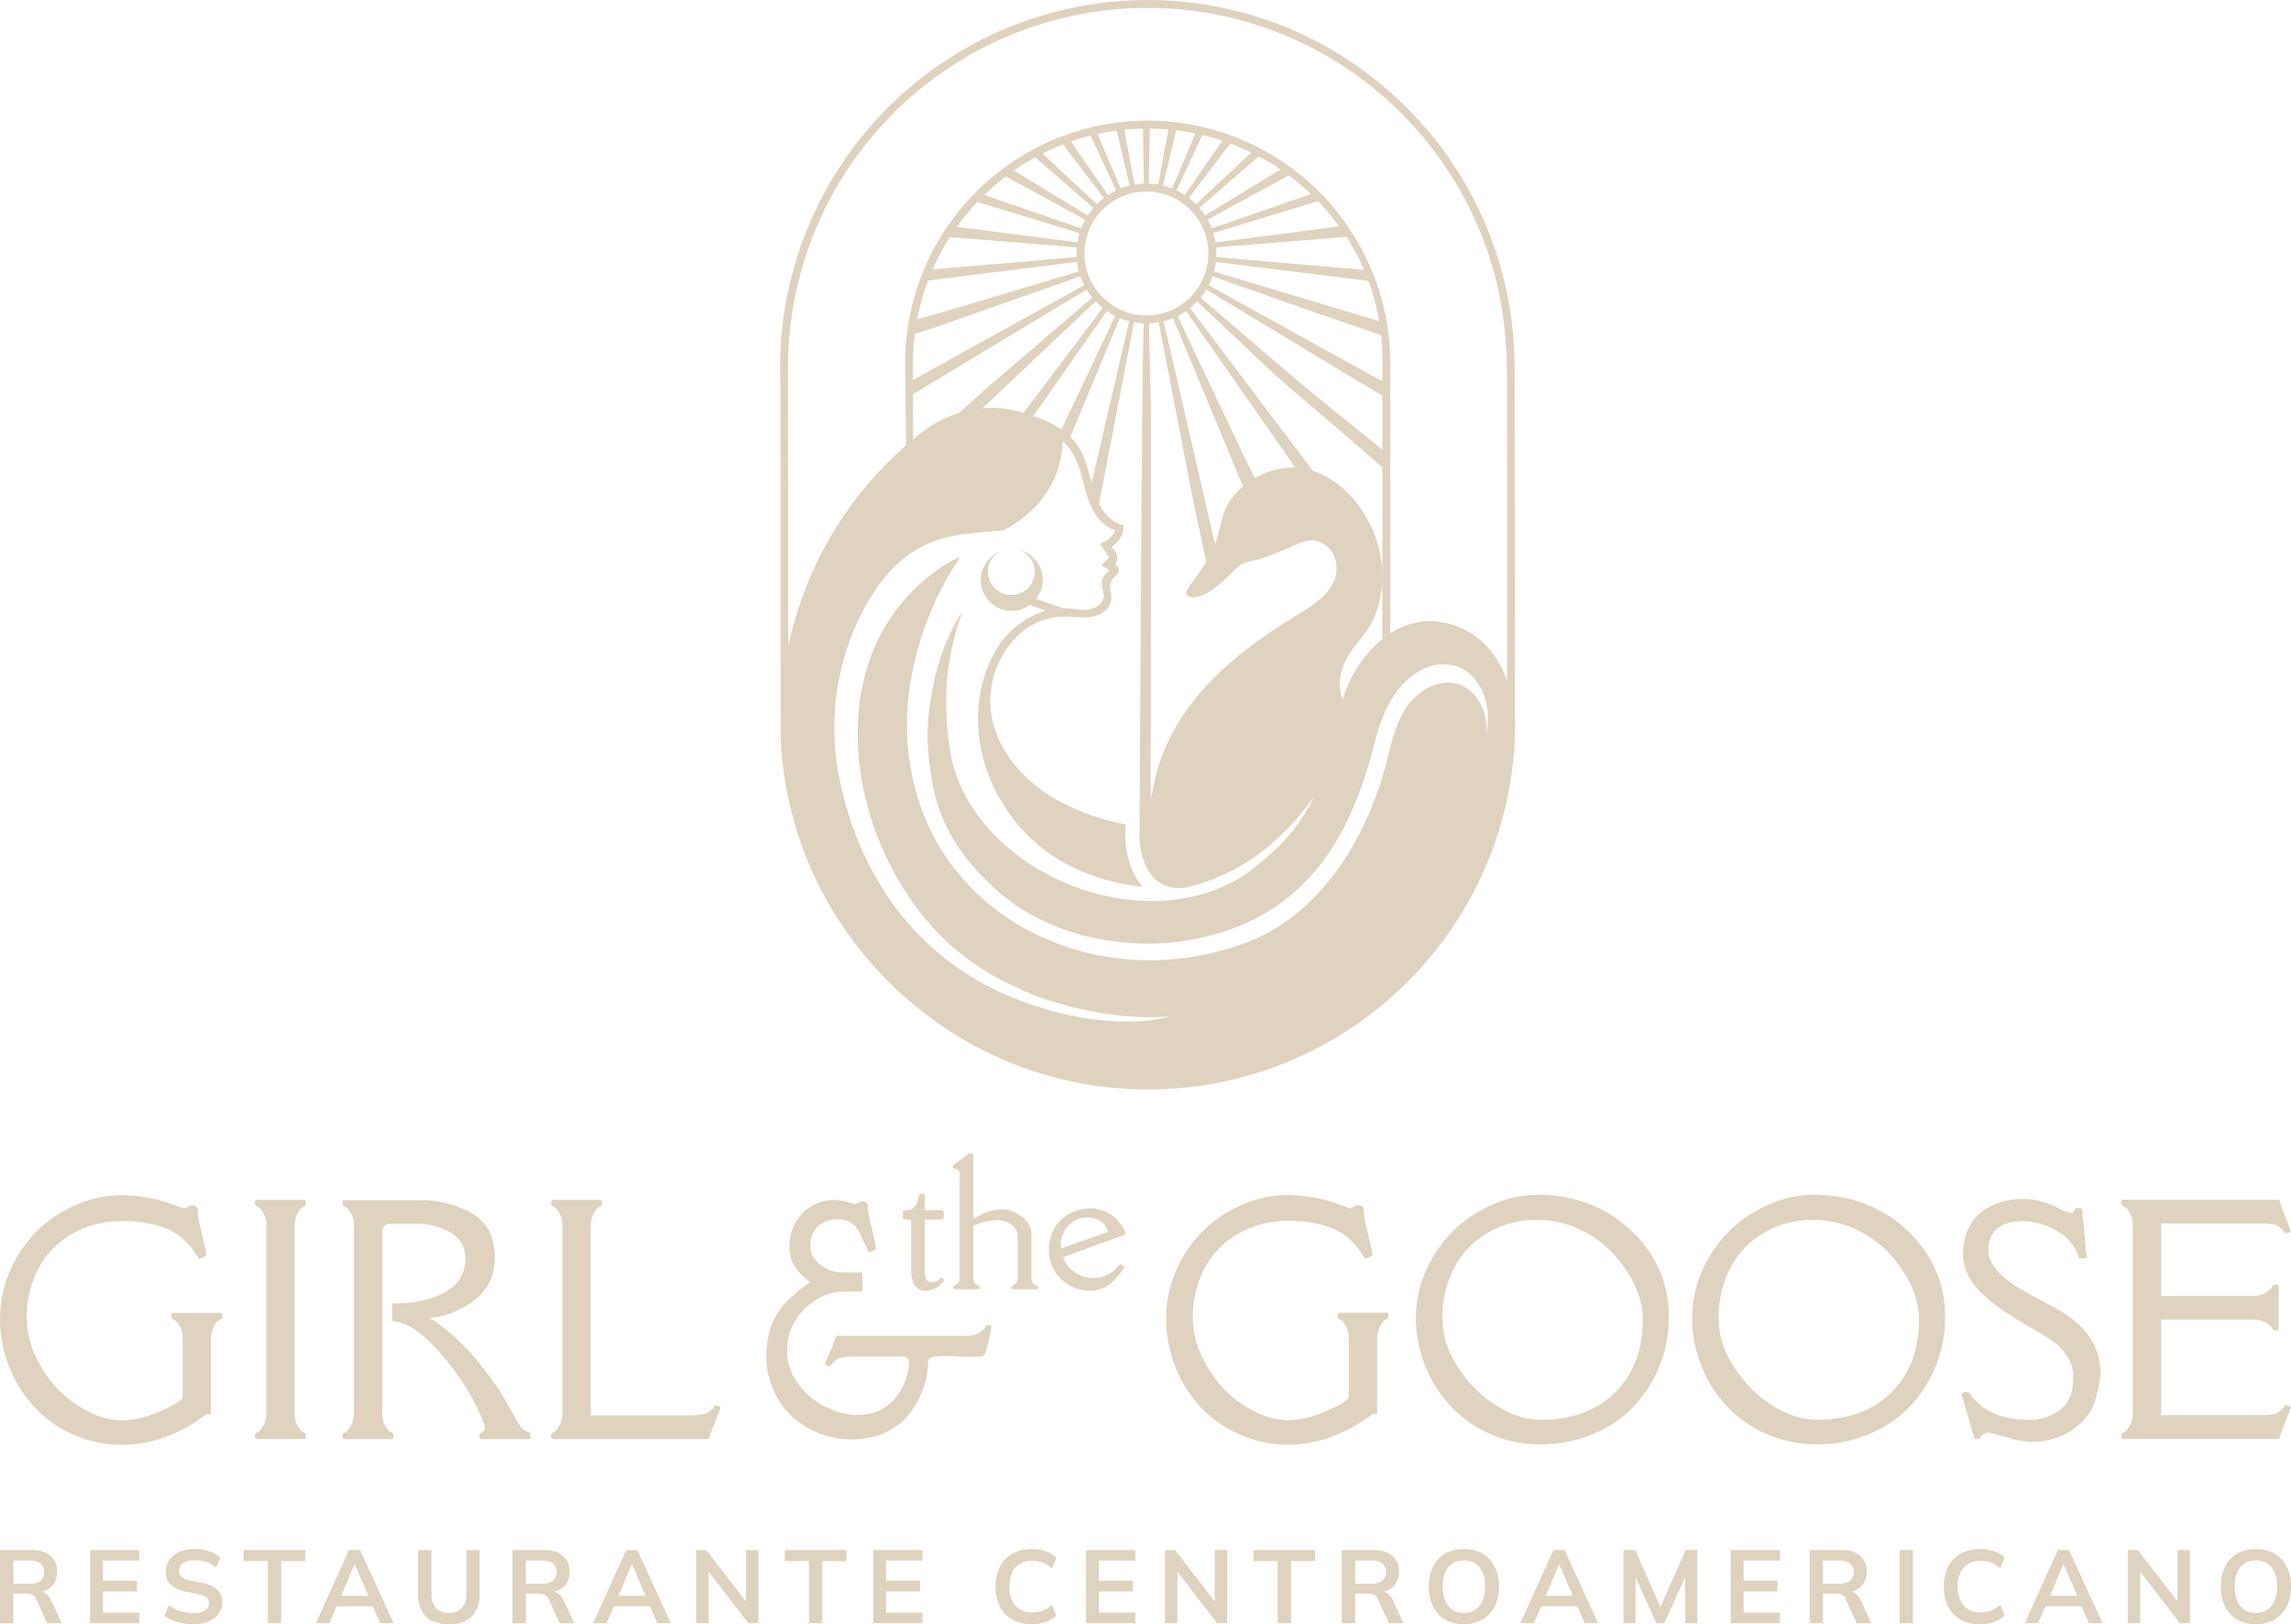 <svg xmlns="http://www.w3.org/2000/svg" xmlns:xlink="http://www.w3.org/1999/xlink" width="566.089" height="401.291" viewBox="0 0 566.089 401.291"><defs><clipPath id="a"><path d="M0,203.655H566.089V-197.636H0Z" transform="translate(0 197.636)" fill="#dfd2be"/></clipPath></defs><g transform="translate(0 197.636)"><g transform="translate(0 -197.636)" clip-path="url(#a)"><g transform="translate(223.136 294.934)"><path d="M2.376,0c-.457,0-.709.136-.749.41A6.654,6.654,0,0,1,.738,2.991,2.376,2.376,0,0,1-1.445,4.059c-.575,0-.861.087-.861.264V6.128q0,.265,1.044.266h.944V18.731A8.177,8.177,0,0,0,.133,21.62a3.21,3.21,0,0,0,2.839,2.357A5.68,5.68,0,0,0,7.119,22.3l.43-.37q.247-.244.225-.347v-.175a.428.428,0,0,0-.081-.236,3.481,3.481,0,0,0-.276-.347c-.13-.152-.353-.083-.666.2a2.593,2.593,0,0,1-2.256.82q-1.431-.286-1.434-2.725V6.394H6.691q1.045,0,1.044-.266V4.323q0-.265-1.044-.264H3.063V.41c0-.274-.229-.41-.686-.41" transform="translate(2.306)" fill="#dfd2be"/></g><g transform="translate(235.43 284.952)"><path d="M2.5.047a1.019,1.019,0,0,0-.514-.093.957.957,0,0,0-.451.063L-2.155,2.742c-.164.136-.246.225-.246.266l-.022.37a.362.362,0,0,0,.185.309.921.921,0,0,0,.491.122,1.167,1.167,0,0,1,.7.307,1.2,1.2,0,0,1,.327.944V29.938c0,.053,0,.343.01.871a1.924,1.924,0,0,1-.625,1.423,1.168,1.168,0,0,1-.41.246,2.787,2.787,0,0,0-.43.205c-.11.069-.162.225-.162.471s.087.37.266.37H3.973c.177,0,.266-.191.266-.575,0-.15-.244-.323-.729-.522s-.782-.735-.891-1.608c0-.069,0-.215.01-.441s.01-.372.01-.441V17.928a12.682,12.682,0,0,1,5.708-1.436,5.662,5.662,0,0,1,4.4,1.7,3.122,3.122,0,0,1,.841,2.173v9.572c0,.081,0,.252.01.512s.008.435,0,.522a3.548,3.548,0,0,1-.061.4,1.345,1.345,0,0,1-.185.471,2.437,2.437,0,0,1-.3.37,1.224,1.224,0,0,1-.432.266,2.667,2.667,0,0,0-.428.205c-.11.069-.164.225-.164.471s.089.37.266.37h6.045c.179,0,.268-.191.268-.575,0-.15-.244-.323-.727-.522s-.776-.735-.871-1.608a2.451,2.451,0,0,1-.012-.441c.008-.227.012-.372.012-.441V19.854a4.512,4.512,0,0,0-.688-2.368,6.634,6.634,0,0,0-1.773-1.937,8.164,8.164,0,0,0-4.867-1.762A12.159,12.159,0,0,0,4.32,15.223l-.636.327q-.347.186-1.046.595V.59c0-.3-.047-.481-.142-.542" transform="translate(2.423 0.046)" fill="#dfd2be"/></g><g transform="translate(259.183 298.561)"><path d="M7.613,9.527a19.159,19.159,0,0,0,3.626-4.14c.057-.081.063-.144.022-.185q-.841-.841-1.271-.43A8.132,8.132,0,0,1,3.822,7.949,8.468,8.468,0,0,1-.933,6.574,7.465,7.465,0,0,1-3.9,2.783L11.548-2.81A5.188,5.188,0,0,0,10.031-5.68,8.786,8.786,0,0,0,3.187-9.245,11.282,11.282,0,0,0-2.4-7.893a9.229,9.229,0,0,0-3.71,3.7A10.033,10.033,0,0,0-7.388.682a10.722,10.722,0,0,0,.82,4.378A10,10,0,0,0-1.219,10.3a9.5,9.5,0,0,0,3.771.78A8.511,8.511,0,0,0,7.613,9.527M-4.436-.7a6.026,6.026,0,0,1,.808-2.841A6.677,6.677,0,0,1-1.3-6.019a6.062,6.062,0,0,1,3.34-.973q4.014,0,5.226,3.464L7.225-3.55v.124L-4.354.613A3.894,3.894,0,0,1-4.436-.7" transform="translate(7.388 9.245)" fill="#dfd2be"/></g><g transform="translate(0.008 295.311)"><path d="M27.645,14.756H15.958c-.315,0-.471.229-.471.686a.887.887,0,0,0,.471.9,2.319,2.319,0,0,1,.611.361A5.911,5.911,0,0,1,18.3,21.069V35.824q-1.191,1.407-6.059,3.446A23.315,23.315,0,0,1,3.33,41.306a18.542,18.542,0,0,1-8.406-2.217,27.706,27.706,0,0,1-7.665-5.718,29.271,29.271,0,0,1-5.393-8.134,22.189,22.189,0,0,1-2.093-9.182A25.611,25.611,0,0,1-17.269,3.664,21.168,21.168,0,0,1-8.863-4.868,24.45,24.45,0,0,1,3.349-7.936,28.2,28.2,0,0,1,14.64-5.95a16.335,16.335,0,0,1,7.521,7.214c.1.169.451.1,1.066-.2s.92-.522.92-.666a12.821,12.821,0,0,0-.361-2.02l-.9-3.9a21.939,21.939,0,0,1-.867-4.835c.024-.432-.012-.686-.108-.757a1.175,1.175,0,0,0-1.1-.684,2.443,2.443,0,0,0-1.389.432q-.649.432-1.009.288l-1.661-.65a38.585,38.585,0,0,0-13.671-2.6A27.69,27.69,0,0,0-8.215-11.849a31.394,31.394,0,0,0-9.667,6.564,31.257,31.257,0,0,0-6.512,9.706,29.2,29.2,0,0,0-2.435,11.742,32.033,32.033,0,0,0,2.254,11.85,31.63,31.63,0,0,0,6.187,9.976,28.908,28.908,0,0,0,9.669,6.8A28.979,28.979,0,0,0,3.15,47.333a30.7,30.7,0,0,0,11.616-2.219,36.927,36.927,0,0,0,9.308-5.285,2.222,2.222,0,0,1,.7-.071c.347,0,.522-.122.522-.361V21.069a6.259,6.259,0,0,1,.506-2.435,5.405,5.405,0,0,1,.954-1.659A2.817,2.817,0,0,1,27.5,16.4a2.083,2.083,0,0,0,.451-.252c.108-.083.162-.337.162-.757s-.158-.631-.469-.631" transform="translate(26.828 14.32)" fill="#dfd2be"/></g><g transform="translate(62.995 296.465)"><path d="M5.236,1.968A5.386,5.386,0,0,1,6.192.309a2.723,2.723,0,0,1,.739-.577,2.115,2.115,0,0,0,.451-.254c.11-.083.162-.337.162-.757s-.156-.631-.469-.631H-4.614c-.313,0-.467.229-.467.686a.888.888,0,0,0,.467.9A2.423,2.423,0,0,1-4,.039,5.919,5.919,0,0,1-2.267,4.4V50.868A6.288,6.288,0,0,1-2.772,53.3a5.392,5.392,0,0,1-.956,1.661,2.754,2.754,0,0,1-.739.577,2.19,2.19,0,0,0-.453.254c-.108.083-.16.335-.16.757s.154.631.467.631H7.075c.313,0,.469-.229.469-.686a.889.889,0,0,0-.469-.9,2.305,2.305,0,0,1-.613-.361A5.916,5.916,0,0,1,4.73,50.868V4.4a6.266,6.266,0,0,1,.506-2.435" transform="translate(5.081 1.91)" fill="#dfd2be"/></g><g transform="translate(84.639 296.538)"><path d="M23.581,29.531q0-.828-1.082-1.119t-2.7-3.247L16.836,19.9a63.793,63.793,0,0,0-4.473-6.422A68.3,68.3,0,0,0,7.13,7.326,49.457,49.457,0,0,0,2.694,3.34Q.455,1.573-.265,1.139L-1.42.489A5.764,5.764,0,0,1,.348.219,18.257,18.257,0,0,0,5.508-1.458Q14.742-5.57,14.742-14.41q0-7.5-5.358-10.841A25.136,25.136,0,0,0-3.907-28.658H-22.415c-.313,0-.469.215-.469.65a.856.856,0,0,0,.469.865,2.362,2.362,0,0,1,.613.361,5.911,5.911,0,0,1,1.732,4.363V24.047a6.251,6.251,0,0,1-.506,2.435,5.335,5.335,0,0,1-.956,1.659,2.7,2.7,0,0,1-.739.579,2.27,2.27,0,0,0-.451.252c-.108.085-.162.337-.162.757s.156.634.469.634h11.689c.311,0,.467-.229.467-.686a.9.9,0,0,0-.467-.9,2.315,2.315,0,0,1-.613-.359,5.916,5.916,0,0,1-1.732-4.365V-21.011a1.721,1.721,0,0,1,.54-1.281,1.809,1.809,0,0,1,1.3-.522h6.672A16.445,16.445,0,0,1,3.776-20.7a7.155,7.155,0,0,1,3.679,6.692A8.49,8.49,0,0,1,3.632-6.725q-4.98,3.57-13.854,3.572a.318.318,0,0,0-.359.361v2.2a16.767,16.767,0,0,0,.071,1.769,4.459,4.459,0,0,0,.867.181q6.094.865,14.538,12.266a55.128,55.128,0,0,1,7.178,12.914,2.954,2.954,0,0,1,.162.993,1.244,1.244,0,0,1-.181.847,1.411,1.411,0,0,1-.487.343,2.33,2.33,0,0,0-.451.252c-.108.085-.16.337-.16.757s.154.634.469.634H23.112c.313,0,.469-.278.469-.83" transform="translate(22.884 28.658)" fill="#dfd2be"/></g><g transform="translate(136.154 296.466)"><path d="M1.172,28.02a5.4,5.4,0,0,1-.956,1.659,2.723,2.723,0,0,1-.739.577,2.37,2.37,0,0,0-.451.254c-.108.085-.162.337-.162.757s.156.631.469.631h38.24q.4-.18.631-1.027a26.044,26.044,0,0,1,.883-2.471l1.155-2.924a9.557,9.557,0,0,0,.506-1.405c0-.1-.175-.205-.524-.325a2.079,2.079,0,0,0-.723-.162c-.132.012-.319.2-.558.558a3.544,3.544,0,0,1-1.009.975q-1.227.938-5.3.938H8.676V-20.879a6.266,6.266,0,0,1,.506-2.435,5.405,5.405,0,0,1,.954-1.661,2.8,2.8,0,0,1,.739-.577,2.031,2.031,0,0,0,.451-.254q.164-.125.164-.755c0-.42-.156-.631-.469-.631H-.668c-.313,0-.469.227-.469.684a.892.892,0,0,0,.469.9,2.315,2.315,0,0,1,.613.359,5.916,5.916,0,0,1,1.732,4.365V25.586a6.251,6.251,0,0,1-.506,2.435" transform="translate(1.137 27.192)" fill="#dfd2be"/></g><g transform="translate(288.143 295.267)"><path d="M26.189,27.444c.347,0,.524-.12.524-.361V8.758a6.215,6.215,0,0,1,.506-2.435,5.355,5.355,0,0,1,.954-1.661,2.8,2.8,0,0,1,.739-.577,2.294,2.294,0,0,0,.453-.252c.108-.085.16-.337.16-.757s-.156-.631-.469-.631H17.369c-.313,0-.469.227-.469.684a.889.889,0,0,0,.469.9,2.462,2.462,0,0,1,.613.361,5.92,5.92,0,0,1,1.732,4.365V23.511q-1.191,1.41-6.061,3.446A23.311,23.311,0,0,1,4.743,29a18.521,18.521,0,0,1-8.406-2.219,27.705,27.705,0,0,1-7.667-5.718,29.331,29.331,0,0,1-5.393-8.134,22.179,22.179,0,0,1-2.091-9.182A25.6,25.6,0,0,1-15.856-8.649a21.176,21.176,0,0,1,8.4-8.532A24.455,24.455,0,0,1,4.76-20.247a28.185,28.185,0,0,1,11.291,1.984,16.335,16.335,0,0,1,7.523,7.216c.1.167.451.1,1.064-.2s.92-.522.92-.668a12.561,12.561,0,0,0-.361-2.018l-.9-3.9a22.053,22.053,0,0,1-.865-4.835c.022-.435-.012-.686-.108-.759a1.177,1.177,0,0,0-1.1-.684,2.458,2.458,0,0,0-1.389.432c-.435.29-.772.386-1.011.29l-1.659-.65a38.555,38.555,0,0,0-13.673-2.6A27.714,27.714,0,0,0-6.8-24.162,31.411,31.411,0,0,0-16.469-17.6a31.242,31.242,0,0,0-6.514,9.7A29.2,29.2,0,0,0-25.415,3.852,32.033,32.033,0,0,0-23.161,15.7a31.621,31.621,0,0,0,6.187,9.974,28.954,28.954,0,0,0,9.667,6.8A28.993,28.993,0,0,0,4.563,35.02,30.663,30.663,0,0,0,16.179,32.8a36.9,36.9,0,0,0,9.308-5.285,2.269,2.269,0,0,1,.7-.071" transform="translate(25.415 26.633)" fill="#dfd2be"/></g><g transform="translate(349.865 295.196)"><path d="M9.393,30.024a30.566,30.566,0,0,0,12.445,2.489,32.637,32.637,0,0,0,12.9-2.6,29.032,29.032,0,0,0,10.136-6.944A31.855,31.855,0,0,0,51.131,13,31.654,31.654,0,0,0,53.368,1.2,28.061,28.061,0,0,0,47.037-17.07,31.782,31.782,0,0,0,31.218-27.7,35.709,35.709,0,0,0,20.9-29.137,27.624,27.624,0,0,0,9.77-26.684,31.738,31.738,0,0,0,.03-20.138a31.769,31.769,0,0,0-6.638,9.706,28.6,28.6,0,0,0-2.508,11.8A31.191,31.191,0,0,0-6.733,13.34,31.541,31.541,0,0,0-.311,23.332a30.039,30.039,0,0,0,9.7,6.692M.41-11.245a21.374,21.374,0,0,1,8.406-8.585,23.022,23.022,0,0,1,11.58-3.1A24.928,24.928,0,0,1,31.38-20.589a27.491,27.491,0,0,1,8.207,5.935,30,30,0,0,1,5.356,7.919,19.661,19.661,0,0,1,2,8.262q0,11.4-6.835,18.162T21.73,26.455A18.687,18.687,0,0,1,14.8,25.048,28.9,28.9,0,0,1,2.737,15.523Q-2.547,8.7-2.549,1.472A26.36,26.36,0,0,1,.41-11.245" transform="translate(9.115 29.137)" fill="#dfd2be"/></g><g transform="translate(418.121 295.196)"><path d="M28.5,6.124A31.778,31.778,0,0,0,12.677-4.5,35.639,35.639,0,0,0,2.36-5.943,27.624,27.624,0,0,0-8.771-3.49a31.828,31.828,0,0,0-9.74,6.548,31.735,31.735,0,0,0-6.638,9.7,28.6,28.6,0,0,0-2.506,11.8,31.23,31.23,0,0,0,2.38,11.978,31.541,31.541,0,0,0,6.422,9.992,30,30,0,0,0,9.7,6.69A30.562,30.562,0,0,0,3.3,55.708a32.669,32.669,0,0,0,12.9-2.595,29.045,29.045,0,0,0,10.138-6.946,31.84,31.84,0,0,0,6.258-9.974,31.631,31.631,0,0,0,2.238-11.8A28.065,28.065,0,0,0,28.5,6.124M21.57,42.885q-6.838,6.761-18.382,6.763a18.654,18.654,0,0,1-6.926-1.407A28.9,28.9,0,0,1-15.8,38.717Q-21.092,31.9-21.09,24.666a26.383,26.383,0,0,1,2.958-12.717A21.387,21.387,0,0,1-9.725,3.365,23.022,23.022,0,0,1,1.855.262,24.922,24.922,0,0,1,12.839,2.607,27.45,27.45,0,0,1,21.046,8.54,29.927,29.927,0,0,1,26.4,16.461a19.653,19.653,0,0,1,2,8.26q0,11.4-6.835,18.164" transform="translate(27.654 5.943)" fill="#dfd2be"/></g><g transform="translate(484.728 296.242)"><path d="M13.285,29.3a15.658,15.658,0,0,0,5.953-5.9Q20.5,21.168,21.4,14.963V14.6a16.061,16.061,0,0,0-2.544-8.676Q16.315,1.866,10-1.632L3.149-5.313Q-6.305-10.506-6.3-15.738q0-7.215,8.729-7.216a16.013,16.013,0,0,1,8.225,2.437,10.838,10.838,0,0,1,5.23,6.116c.12.43.266.648.435.648,1.1,0,1.659-.108,1.659-.325l-1.082-11.58q0-.685-1.624-.506c-.049,0-.191.236-.432.7s-.672.595-1.3.378a31.206,31.206,0,0,1-2.958-1.3A18.626,18.626,0,0,0,2.5-28.436q-6.819,0-10.948,3.608t-4.132,10.209q0,6.6,8.658,12.843A98.316,98.316,0,0,0,4.933,3.777q5.464,3.1,6.91,4.871a28.436,28.436,0,0,1,1.748,2.471,9.255,9.255,0,0,1,1.064,4.96q0,4.943-3.192,7.486A12.482,12.482,0,0,1,3.437,26.11q-9.2,0-13.961-5.88a3.591,3.591,0,0,0-.325-.506c-.049-.049-.132-.138-.252-.272a.929.929,0,0,0-.686-.2q-1.261,0-1.082.757l3.1,10.642c.024.122.108.181.254.181h1.046c.024,0,.047-.022.071-.073A2.133,2.133,0,0,1-6.449,29.32h.435a7.666,7.666,0,0,1,1.659.414c.867.276,1.659.5,2.382.668l2.055.577a22.6,22.6,0,0,0,4.439.542A17.287,17.287,0,0,0,13.285,29.3" transform="translate(12.892 28.436)" fill="#dfd2be"/></g><g transform="translate(524.18 296.421)"><path d="M19.965,29.485q.235-.847.883-2.508L22,24.056a9.557,9.557,0,0,0,.506-1.405c0-.1-.175-.205-.524-.327a2.793,2.793,0,0,0-.723-.179c-.132,0-.323.179-.575.54a6.227,6.227,0,0,1-1.3,1.245q-.92.7-5,.7H-9.562V.968H13.2a6.731,6.731,0,0,1,2.435.469,5.074,5.074,0,0,1,1.659.92,2.714,2.714,0,0,1,.577.741,2.115,2.115,0,0,0,.254.451c.083.11.335.162.757.162s.631-.156.631-.469V-7.221c0-.311-.229-.469-.686-.469a.892.892,0,0,0-.9.469,2.336,2.336,0,0,1-.359.613A5.919,5.919,0,0,1,13.2-4.876H-9.562V-22.768H14.391q4.075,0,5,.7a6.046,6.046,0,0,1,1.153,1.046,5.073,5.073,0,0,0,.416.542.493.493,0,0,0,.341.2,2.838,2.838,0,0,0,.686-.181c.349-.12.524-.229.524-.325A9.624,9.624,0,0,0,22-22.192l-1.155-2.922q-.649-1.66-.9-2.579c-.169-.615-.372-.922-.613-.922h-38.24c-.313,0-.469.231-.469.686a.889.889,0,0,0,.469.9,2.422,2.422,0,0,1,.613.361A5.913,5.913,0,0,1-16.561-22.3V24.166a6.293,6.293,0,0,1-.5,2.435,5.4,5.4,0,0,1-.958,1.659,2.752,2.752,0,0,1-.737.577,2.175,2.175,0,0,0-.453.254c-.108.085-.162.337-.162.757s.156.631.469.631h38.24c.264-.1.475-.426.631-.993" transform="translate(19.375 28.614)" fill="#dfd2be"/></g><g transform="translate(189.361 296.495)"><path d="M27.883,15.665a.876.876,0,0,0-.865.449,2.409,2.409,0,0,1-.363.587,5.626,5.626,0,0,1-4.148,1.661H-9.569c-.231.067-.426.386-.589.95a20.609,20.609,0,0,1-.863,2.3l-1.107,2.558a6.946,6.946,0,0,0-.483,1.208c0,.093.166.2.5.313a2.6,2.6,0,0,0,.692.173c.126,0,.311-.173.552-.52A5.952,5.952,0,0,1-9.621,24.15q.88-.673,4.788-.674H6.85a1.408,1.408,0,0,1,1.33,1.608,13.38,13.38,0,0,1-.828,4.043,13.761,13.761,0,0,1-2.609,4.65,12.805,12.805,0,0,1-2.3,2.11,10.674,10.674,0,0,1-3.06,1.452,15.129,15.129,0,0,1-4.39.552,15.689,15.689,0,0,1-5.754-1.261,20,20,0,0,1-5.618-3.354,17.02,17.02,0,0,1-4.01-5.011,12.691,12.691,0,0,1-1.553-6.032,14.452,14.452,0,0,1,6.357-12.2A12.884,12.884,0,0,1-7.91,7.405h4.148c.3,0,.449-.325.449-.969V3.671q0-.969-.449-.969H-7.91A8.652,8.652,0,0,1-14.962-.443a5.079,5.079,0,0,1-1.245-3.283,6.619,6.619,0,0,1,1.8-4.926,7.035,7.035,0,0,1,5.168-1.781,5.533,5.533,0,0,1,5.1,3.044l2.282,5.011c.091.16.432.1,1.019-.191s.881-.5.881-.64A12.284,12.284,0,0,0-.306-5.145l-.865-3.766A27.905,27.905,0,0,1-2-13.509q.034-.621-.1-.725a1.124,1.124,0,0,0-1.054-.658,2.364,2.364,0,0,0-1.332.414,1.194,1.194,0,0,1-1.141.207A13.3,13.3,0,0,0-9.95-15.2a11.068,11.068,0,0,0-8.14,3.214,11.281,11.281,0,0,0-3.23,8.363,9.514,9.514,0,0,0,.9,4.27,14.431,14.431,0,0,0,4.079,4.3v.207a36.6,36.6,0,0,0-6.118,5.186,17.208,17.208,0,0,0-3.907,7.328,23.592,23.592,0,0,0-.69,6.205,19.446,19.446,0,0,0,1.693,7.673A19.394,19.394,0,0,0-20.785,38.2a20.958,20.958,0,0,0,6.792,4.217,20.9,20.9,0,0,0,7.6,1.523q11.683,0,16.591-9.265a21.213,21.213,0,0,0,2.731-9.955c0-.713.611-1.141,1.831-1.277a35.054,35.054,0,0,1,5.393-.018,49,49,0,0,0,5.635.051,1.321,1.321,0,0,0,1.245-.865,32.61,32.61,0,0,0,1.486-6.463c0-.321-.213-.483-.64-.483" transform="translate(27.059 15.202)" fill="#dfd2be"/></g><g transform="translate(0.001 382.982)"><path d="M5.7,5.419a3.213,3.213,0,0,0-.875-.408,6.6,6.6,0,0,0,.928-.3A4.7,4.7,0,0,0,7.845,2.91,5.3,5.3,0,0,0,8.574.067,4.906,4.906,0,0,0,6.947-3.85a6.8,6.8,0,0,0-4.6-1.409H-5.536V12.8h3.3V5.47H.584a4.9,4.9,0,0,1,1.754.282A1.947,1.947,0,0,1,3.426,6.93L6.088,12.8H9.725L7.087,7.135A4.038,4.038,0,0,0,5.7,5.419M1.812,3.037H-2.232v-5.71H1.812a4.22,4.22,0,0,1,2.652.717A2.543,2.543,0,0,1,5.372.17a2.583,2.583,0,0,1-.908,2.138,4.156,4.156,0,0,1-2.652.729" transform="translate(5.536 5.259)" fill="#dfd2be"/></g></g><g transform="translate(22.252 185.346)"><path d="M0,0V18.055H12.164V15.442H3.176V10.193h8.4V7.58h-8.4V2.585h8.989V0Z" fill="#dfd2be"/></g><g transform="translate(0 -197.636)" clip-path="url(#a)"><g transform="translate(40.664 382.726)"><path d="M4.679,4.237,1.81,3.673A4.613,4.613,0,0,1-.328,2.8,1.924,1.924,0,0,1-.955,1.291,2.231,2.231,0,0,1,.058-.642a4.894,4.894,0,0,1,2.828-.7A8.974,8.974,0,0,1,5.806-.9,7.525,7.525,0,0,1,8.212.473L9.238-1.986A7.464,7.464,0,0,0,6.5-3.562a11.151,11.151,0,0,0-3.559-.55A9.5,9.5,0,0,0-.827-3.42a5.808,5.808,0,0,0-2.51,1.945,4.939,4.939,0,0,0-.9,2.944A4.315,4.315,0,0,0-3,4.7,7.3,7.3,0,0,0,.71,6.412L3.6,7a5.465,5.465,0,0,1,2.2.83,1.766,1.766,0,0,1,.615,1.448,2.076,2.076,0,0,1-.9,1.742,4.971,4.971,0,0,1-2.92.666,11.386,11.386,0,0,1-2.278-.217A9.7,9.7,0,0,1-1.7,10.83,10.6,10.6,0,0,1-3.516,9.793l-1.025,2.587A10.026,10.026,0,0,0-1.4,13.9a13.908,13.908,0,0,0,4.006.548,9.562,9.562,0,0,0,3.764-.676,5.692,5.692,0,0,0,2.459-1.894A4.74,4.74,0,0,0,9.7,9.051,4.117,4.117,0,0,0,8.47,5.914,7.6,7.6,0,0,0,4.679,4.237" transform="translate(4.541 4.112)" fill="#dfd2be"/></g></g><g transform="translate(60.204 185.346)"><path d="M0,0V2.715H5.968v15.34h3.3V2.715h5.965V0Z" fill="#dfd2be"/></g><g transform="translate(78.052 185.346)"><path d="M4.146,0-4.023,18.055h3.33L1.12,13.88h8.9l1.813,4.175h3.354L6.913,0ZM5.5,3.535h.1l3.346,7.758H2.227Z" transform="translate(4.023)" fill="#dfd2be"/></g><g transform="translate(0 -197.636)" clip-path="url(#a)"><g transform="translate(103.302 382.983)"><path d="M6.069,5.393A5.342,5.342,0,0,1,4.981,9.03a4.1,4.1,0,0,1-3.239,1.228A4.077,4.077,0,0,1-1.549,9.03,5.513,5.513,0,0,1-2.586,5.393V-5.234h-3.3V5.418a7.89,7.89,0,0,0,1.882,5.724q1.882,1.934,5.75,1.933a7.632,7.632,0,0,0,5.671-1.933A7.819,7.819,0,0,0,9.322,5.418V-5.234H6.069Z" transform="translate(5.89 5.234)" fill="#dfd2be"/></g><g transform="translate(126.632 382.982)"><path d="M5.7,5.419a3.242,3.242,0,0,0-.875-.408,6.6,6.6,0,0,0,.928-.3A4.7,4.7,0,0,0,7.845,2.91,5.3,5.3,0,0,0,8.574.067,4.906,4.906,0,0,0,6.947-3.85a6.8,6.8,0,0,0-4.6-1.409H-5.536V12.8h3.3V5.47H.584a4.884,4.884,0,0,1,1.752.282A1.944,1.944,0,0,1,3.426,6.93L6.088,12.8H9.725L7.087,7.135A4.053,4.053,0,0,0,5.7,5.419M1.812,3.037H-2.232v-5.71H1.812a4.209,4.209,0,0,1,2.65.717A2.539,2.539,0,0,1,5.372.17a2.579,2.579,0,0,1-.91,2.138,4.146,4.146,0,0,1-2.65.729" transform="translate(5.536 5.259)" fill="#dfd2be"/></g></g><g transform="translate(146.554 185.346)"><path d="M4.147,0-4.024,18.055h3.33L1.119,13.88h8.9l1.813,4.175h3.354L6.912,0ZM5.5,3.535h.1l3.346,7.758H2.228Z" transform="translate(4.024)" fill="#dfd2be"/></g><g transform="translate(172.035 185.346)"><path d="M6.238,0V12.686L-3.569,0H-6.054V18.055H-2.98V5.336L6.827,18.055H9.312V0Z" transform="translate(6.054)" fill="#dfd2be"/></g><g transform="translate(193.928 185.346)"><path d="M0,0V2.715H5.968v15.34H9.273V2.715h5.963V0Z" fill="#dfd2be"/></g><g transform="translate(215.773 185.346)"><path d="M0,0V18.055H12.162V15.442H3.176V10.193h8.4V7.58h-8.4V2.585h8.987V0Z" fill="#dfd2be"/></g><g transform="translate(0 -197.636)" clip-path="url(#a)"><g transform="translate(245.988 382.726)"><path d="M4.614,1.482A7.141,7.141,0,0,1,7.163,1.9,8.585,8.585,0,0,1,9.479,3.3L10.555.688A7.235,7.235,0,0,0,7.93-.9a10.2,10.2,0,0,0-3.419-.538A9.659,9.659,0,0,0-.316-.3,7.687,7.687,0,0,0-3.4,2.915,10.551,10.551,0,0,0-4.478,7.831,10.628,10.628,0,0,0-3.4,12.761,7.675,7.675,0,0,0-.316,15.989a9.638,9.638,0,0,0,4.826,1.137,9.8,9.8,0,0,0,3.419-.562,7.777,7.777,0,0,0,2.625-1.588L9.479,12.365a8.375,8.375,0,0,1-2.317,1.421,7.187,7.187,0,0,1-2.548.422A5.243,5.243,0,0,1,.428,12.544,6.961,6.961,0,0,1-1.02,7.831a6.91,6.91,0,0,1,1.448-4.7A5.268,5.268,0,0,1,4.614,1.482" transform="translate(4.478 1.438)" fill="#dfd2be"/></g></g><g transform="translate(268.372 185.346)"><path d="M0,0V18.055H12.162V15.442H3.174V10.193h8.4V7.58h-8.4V2.585h8.989V0Z" fill="#dfd2be"/></g><g transform="translate(287.86 185.346)"><path d="M6.237,0V12.686L-3.57,0H-6.053V18.055h3.072V5.336L6.826,18.055H9.311V0Z" transform="translate(6.053)" fill="#dfd2be"/></g><g transform="translate(309.728 185.346)"><path d="M0,0V2.715H5.968v15.34h3.3V2.715h5.965V0Z" fill="#dfd2be"/></g><g transform="translate(0 -197.636)" clip-path="url(#a)"><g transform="translate(331.544 382.982)"><path d="M5.706,5.419a3.242,3.242,0,0,0-.875-.408,6.577,6.577,0,0,0,.926-.3A4.691,4.691,0,0,0,7.844,2.91,5.281,5.281,0,0,0,8.575.067,4.906,4.906,0,0,0,6.948-3.85a6.806,6.806,0,0,0-4.6-1.409H-5.537V12.8h3.306V5.47H.585a4.9,4.9,0,0,1,1.754.282A1.953,1.953,0,0,1,3.427,6.93L6.089,12.8H9.726L7.088,7.135A4.053,4.053,0,0,0,5.706,5.419M1.813,3.037H-2.231v-5.71H1.813a4.209,4.209,0,0,1,2.65.717A2.539,2.539,0,0,1,5.373.17a2.579,2.579,0,0,1-.91,2.138,4.146,4.146,0,0,1-2.65.729" transform="translate(5.537 5.259)" fill="#dfd2be"/></g><g transform="translate(353.056 382.726)"><path d="M6.732.578A8.985,8.985,0,0,0,2.123-.561,9.038,9.038,0,0,0-2.513.578,7.561,7.561,0,0,0-5.5,3.792,10.876,10.876,0,0,0-6.533,8.71a10.773,10.773,0,0,0,1.05,4.9A7.722,7.722,0,0,0-2.5,16.854a8.864,8.864,0,0,0,4.621,1.151,8.89,8.89,0,0,0,4.609-1.151,7.79,7.79,0,0,0,3.009-3.241A10.762,10.762,0,0,0,10.8,8.684,10.626,10.626,0,0,0,9.741,3.792,7.734,7.734,0,0,0,6.732.578M5.989,13.471a4.638,4.638,0,0,1-3.866,1.718A4.581,4.581,0,0,1-1.77,13.471,7.693,7.693,0,0,1-3.077,8.71,7.635,7.635,0,0,1-1.77,3.947,4.613,4.613,0,0,1,2.123,2.255,4.667,4.667,0,0,1,6,3.947,7.485,7.485,0,0,1,7.347,8.71a7.493,7.493,0,0,1-1.358,4.761" transform="translate(6.533 0.561)" fill="#dfd2be"/></g></g><g transform="translate(375.668 185.346)"><path d="M4.146,0-4.023,18.055h3.33L1.12,13.88h8.9l1.813,4.175h3.354L6.913,0ZM5.5,3.535h.1l3.346,7.758H2.227Z" transform="translate(4.023)" fill="#dfd2be"/></g><g transform="translate(401.148 185.346)"><path d="M7.8,0,1.562,14.037-4.674,0H-7.567V18.055h2.995V6.753l5.123,11.3H2.522L7.67,6.7V18.055h2.995V0Z" transform="translate(7.567)" fill="#dfd2be"/></g><g transform="translate(427.652 185.346)"><path d="M0,0V18.055H12.162V15.442H3.174V10.193h8.4V7.58h-8.4V2.585h8.989V0Z" fill="#dfd2be"/></g><g transform="translate(0 -197.636)" clip-path="url(#a)"><g transform="translate(447.139 382.982)"><path d="M5.706,5.419a3.242,3.242,0,0,0-.875-.408,6.493,6.493,0,0,0,.926-.3A4.68,4.68,0,0,0,7.844,2.91,5.28,5.28,0,0,0,8.573.067,4.9,4.9,0,0,0,6.948-3.85a6.8,6.8,0,0,0-4.6-1.409H-5.537V12.8h3.3V5.47H.585a4.884,4.884,0,0,1,1.752.282A1.95,1.95,0,0,1,3.427,6.93L6.089,12.8H9.726L7.088,7.135A4.038,4.038,0,0,0,5.706,5.419M1.813,3.037H-2.233v-5.71H1.813a4.213,4.213,0,0,1,2.65.717A2.539,2.539,0,0,1,5.373.17a2.579,2.579,0,0,1-.91,2.138,4.15,4.15,0,0,1-2.65.729" transform="translate(5.537 5.259)" fill="#dfd2be"/></g></g><path d="M231.163,9.038h3.3V-9.017h-3.3Z" transform="translate(238.203 194.364)" fill="#dfd2be"/><g transform="translate(0 -197.636)" clip-path="url(#a)"><g transform="translate(480.302 382.726)"><path d="M4.613,1.482A7.141,7.141,0,0,1,7.162,1.9,8.624,8.624,0,0,1,9.48,3.3L10.554.688A7.2,7.2,0,0,0,7.929-.9a10.193,10.193,0,0,0-3.417-.538A9.659,9.659,0,0,0-.315-.3,7.663,7.663,0,0,0-3.4,2.915,10.526,10.526,0,0,0-4.477,7.831,10.6,10.6,0,0,0-3.4,12.761,7.651,7.651,0,0,0-.315,15.989a9.638,9.638,0,0,0,4.826,1.137,9.792,9.792,0,0,0,3.417-.562,7.737,7.737,0,0,0,2.625-1.588L9.48,12.365a8.413,8.413,0,0,1-2.319,1.421,7.187,7.187,0,0,1-2.548.422A5.243,5.243,0,0,1,.427,12.544,6.96,6.96,0,0,1-1.019,7.831a6.909,6.909,0,0,1,1.446-4.7A5.268,5.268,0,0,1,4.613,1.482" transform="translate(4.477 1.438)" fill="#dfd2be"/></g></g><g transform="translate(500.303 185.346)"><path d="M4.146,0-4.023,18.055H-.7L1.118,13.88h8.9l1.813,4.175h3.354L6.911,0ZM5.5,3.535h.1L8.95,11.293H2.227Z" transform="translate(4.023)" fill="#dfd2be"/></g><g transform="translate(525.756 185.346)"><path d="M6.238,0V12.686L-3.569,0H-6.054V18.055H-2.98V5.336L6.827,18.055H9.312V0Z" transform="translate(6.054)" fill="#dfd2be"/></g><g transform="translate(0 -197.636)" clip-path="url(#a)"><g transform="translate(548.753 382.727)"><path d="M8.259,2.209A7.71,7.71,0,0,0,5.25-1,8.97,8.97,0,0,0,.641-2.144,9.018,9.018,0,0,0-3.995-1,7.538,7.538,0,0,0-6.977,2.209,10.861,10.861,0,0,0-8.015,7.125a10.788,10.788,0,0,0,1.05,4.906,7.725,7.725,0,0,0,2.983,3.239A8.877,8.877,0,0,0,.641,16.42,8.9,8.9,0,0,0,5.25,15.269a7.785,7.785,0,0,0,3.009-3.239A10.742,10.742,0,0,0,9.323,7.1,10.594,10.594,0,0,0,8.259,2.209M4.507,11.888A4.644,4.644,0,0,1,.641,13.6a4.589,4.589,0,0,1-3.894-1.716A7.713,7.713,0,0,1-4.559,7.125,7.648,7.648,0,0,1-3.254,2.362,4.621,4.621,0,0,1,.641.672a4.674,4.674,0,0,1,3.88,1.689A7.485,7.485,0,0,1,5.865,7.125a7.487,7.487,0,0,1-1.358,4.763" transform="translate(8.015 2.144)" fill="#dfd2be"/></g><g transform="translate(192.75 -0.001)"><path d="M92.185,90.727c-.022-.347-.063-.672-.091-1.009h.041V88.685l0-2.914q0-2.257,0-4.516,0-2.921-.006-5.844,0-3.445-.008-6.893-.006-3.835-.01-7.669,0-4.084-.008-8.171,0-4.194-.008-8.39-.006-4.17-.01-8.339,0-4.005-.008-8.01,0-3.7-.008-7.405-.006-3.262-.008-6.526l-.006-5.366c0-1.823.014-3.647,0-5.468A105.2,105.2,0,0,0,91.391-7.9a90.815,90.815,0,0,0-1.764-10.087,89.5,89.5,0,0,0-2.845-9.675,89.852,89.852,0,0,0-3.86-9.2,90.853,90.853,0,0,0-4.81-8.654,91.151,91.151,0,0,0-5.693-8.045,91.529,91.529,0,0,0-6.512-7.369,91.943,91.943,0,0,0-7.263-6.627,91.6,91.6,0,0,0-7.949-5.817,90.648,90.648,0,0,0-8.569-4.944,90.383,90.383,0,0,0-9.123-4,90.275,90.275,0,0,0-9.61-2.995,90.091,90.091,0,0,0-10.03-1.925,91.635,91.635,0,0,0-10.388-.786c-.564-.01-1.127-.014-1.691-.014A90.848,90.848,0,0,0-89.46,2.7c0,1.484.028,2.776.075,3.9l.047,85.373c.02,0-.012.268.006.27.03,1.423.065,2.849.16,4.286,3.038,45.726,40.573,82.416,86.353,84.493a90.458,90.458,0,0,0,63.923-22.3,90.558,90.558,0,0,0,31.08-67.994M-87.513,3.564c0-.294.01-.558.01-.867A88.887,88.887,0,0,1,1.283-86.089a89.262,89.262,0,0,1,10.363.6,88.527,88.527,0,0,1,10.065,1.769,88.5,88.5,0,0,1,9.643,2.871,87.963,87.963,0,0,1,9.155,3.9,88.59,88.59,0,0,1,8.6,4.865,89.468,89.468,0,0,1,7.972,5.76,89.759,89.759,0,0,1,7.275,6.585,89.754,89.754,0,0,1,6.514,7.344A89.017,89.017,0,0,1,81.326-35.709a88.049,88.049,0,0,1,3.809,9.2,88.1,88.1,0,0,1,2.774,9.685,88.513,88.513,0,0,1,1.665,10.1,143.169,143.169,0,0,1,.605,14.579c.006,1.9,0,3.8,0,5.693V80.23c-5.515-15.838-19.793-14.812-19.8-14.812a19.4,19.4,0,0,0-9.072,3.023s0-67.923,0-67.923A60.015,60.015,0,0,0,1.385-58.243,60.024,60.024,0,0,0-58.573,1.714l.244,20.154-.971.991A90.641,90.641,0,0,0-87.43,71.7ZM54.442,38.2c-2.948-4.489-7.3-8.329-12.335-9.925a2.666,2.666,0,0,0-.258-.437c-1.251-1.683-2.526-3.35-3.789-5.025Q24.952,5.441,11.846-11.93a17.363,17.363,0,0,0,1.775-1.637Q22.906-4.8,32.187,3.966c1.33,1.255,5.407,4.731,9.864,8.512,5.675,4.908,13.736,11.787,17.312,14.944V53.7A29.7,29.7,0,0,0,54.442,38.2m4.92,16.585V69.84c-.193.152-.392.3-.577.459a31.309,31.309,0,0,0-9.107,14.13,1.619,1.619,0,0,0-.085.526,11.824,11.824,0,0,1,.536-9.389c1.754-3.862,5.133-6.587,6.908-10.394a25.5,25.5,0,0,0,2.276-9.025c.03-.455.045-.91.049-1.364M2.164,12.145C2,5.432,1.89.809,1.779-3.815c-.035-1.448-.063-2.9-.1-4.345A17.3,17.3,0,0,0,4.1-8.416Q6.132,2.1,8.164,12.616q2.059,10.654,4.118,21.306C12.646,35.808,14.83,46,15.846,50.744q-.8,1.325-1.669,2.6c-.544.8-1.123,1.578-1.689,2.363A13.9,13.9,0,0,0,11,57.887a1.082,1.082,0,0,0-.067.806,1.112,1.112,0,0,0,.461.53c.916.593,2.112.246,3.062-.071A11.923,11.923,0,0,0,17.2,57.8a32.554,32.554,0,0,0,4.609-4c.743-.721,1.494-1.436,2.29-2.1-.091.075-.195.138-.284.217.169-.134.311-.3.489-.418.108-.075.217-.146.333-.211a3.965,3.965,0,0,0-.51.388c.1-.067.205-.136.307-.205a11.294,11.294,0,0,1,3.222-1.025c4.386-.987,8.049-3.153,12.207-4.638,3.968-1.417,7.632,1.616,8.12,5.614.808,6.615-6.378,10.445-11.078,13.352C25.547,71.8,14.3,80.608,7.791,92.524a51.023,51.023,0,0,0-3.6,8.24c-.96,2.873-1.362,5.758-2.069,8.668.022-17.517.061-39.417.063-47.783.014-24.114.03-47.332-.02-49.5M-3.082-42.19a16.74,16.74,0,0,0-2.213.713l-5.7-13.466q2.309-.506,4.69-.818,1.611,6.786,3.218,13.572M-4.408-56c1.519-.152,3.058-.229,4.605-.262q.116,6.789.231,13.574a17.3,17.3,0,0,0-2.288.24q-.764-4.066-1.525-8.13Q-3.894-53.282-4.408-56M-7.527-43.38c.372.794.737,1.594,1.115,2.388a17.157,17.157,0,0,0-2.018,1.151q-4.578-6.621-9.151-13.245c1.586-.55,3.2-1.04,4.837-1.452q2.613,5.577,5.218,11.157m-4.709.6q1.395,1.83,2.8,3.657a17.528,17.528,0,0,0-1.75,1.541q-5.829-5.443-11.653-10.883-.88-.825-1.764-1.651,2.461-1.24,5.054-2.246,3.658,4.791,7.316,9.582m.213,6.1a17.5,17.5,0,0,0-1.4,1.868L-31.655-45.916a57.5,57.5,0,0,1,5.237-3.257q7.2,6.25,14.4,12.5m-18.116-5.85q8.038,4.395,16.069,8.788a17.1,17.1,0,0,0-.985,2.124q-11.96-4.136-23.921-8.27a58.605,58.605,0,0,1,5.3-4.571l3.533,1.929M-17.1-30.948c.546.166,1.094.337,1.641.5a17.276,17.276,0,0,0-.532,2.3q-3.369-.439-6.741-.883-6.64-.862-13.281-1.716-4.879-.63-9.754-1.255A58.418,58.418,0,0,1-40.7-38.139q11.8,3.6,23.6,7.192m-17.961,2.479q9.463.764,18.924,1.545c-.043.5-.069,1-.069,1.5,0,.29.008.581.022.869q-8.159.722-16.319,1.44c-4.378.378-8.757.731-13.135,1.107q-3.064.262-6.126.53a58.071,58.071,0,0,1,4.276-7.982q6.21.49,12.426.989m-16.286,9.537q10.587-1.319,21.168-2.652,7.054-.877,14.106-1.734a17.667,17.667,0,0,0,.449,2.337c-9.97,2.973-10.8,3.228-32.672,9.771-1.421.424-5.568,1.553-7.285,2.079a57.565,57.565,0,0,1,2.7-9.612l1.531-.189M-51.3-7.116q18.027-6.326,36.047-12.664a17.383,17.383,0,0,0,.944,2.207q-2.071,1.139-4.142,2.284Q-33.784-6.809-49.115,1.674q-3.749,2.074-7.5,4.148V1.714a57.91,57.91,0,0,1,.469-7.259c1.064-.339,4.54-1.466,4.843-1.572M-56.5,9.3c7.915-4.81,15.86-9.57,23.791-14.347q9.5-5.717,19-11.44a17.452,17.452,0,0,0,1.383,1.959l-2.912,2.5L-38.1,7.6c-.958.82-5.005,4.469-7.117,6.347a30.476,30.476,0,0,0-10,5.431c-.477.382-.924.794-1.389,1.186l0-11.214c.039-.02.075-.028.112-.051m17.172,3.385q5.823-5.458,11.616-10.952Q-19.606-5.928-11.5-13.583a17.849,17.849,0,0,0,1.762,1.63q-3.405,4.517-6.814,9.034Q-22.92,5.52-29.294,13.958a26.215,26.215,0,0,0-10.244-1.127c.067-.053.144-.091.207-.15M-17.263,1q4.261-6.1,8.528-12.2A17.268,17.268,0,0,0-6.644-9.969Q-8.852-5.33-11.052-.692-15.5,8.7-19.945,18.088a22.5,22.5,0,0,0-5.84-2.928c-.341-.114-.692-.183-1.04-.284-.032-.014-.063-.032-.1-.045Q-22.093,7.911-17.263,1m-.455,18.824q6.1-14.638,12.211-29.267a17.327,17.327,0,0,0,2.3.768Q-7.378,9.333-11.562,27.343c-.313,1.348-.611,2.7-.918,4.047-.739-2.816-1.326-5.687-2.749-8.211a14.745,14.745,0,0,0-2.548-3.267,1.009,1.009,0,0,0,.059-.091m3.478-45.241A15.328,15.328,0,0,1,1.07-40.732,15.328,15.328,0,0,1,16.38-25.421,15.327,15.327,0,0,1,1.07-10.111a15.327,15.327,0,0,1-15.31-15.31M54.3-21.435c-3.184-.274-6.37-.53-9.555-.8q-5.857-.5-11.716-1.017-4.736-.414-9.474-.837-2.616-.231-5.235-.459c.014-.288.022-.577.022-.869,0-.508-.026-1.009-.069-1.507L28.6-27.752q4.891-.393,9.783-.784,6.058-.49,12.11-.991a56.1,56.1,0,0,1,4.341,8.14c-.177-.018-.355-.032-.534-.049m1.632,2.8a53.27,53.27,0,0,1,2.621,9.923c-12.315-3.687-28.217-8.479-40.8-12.24a17.394,17.394,0,0,0,.457-2.365c2.207.286,4.416.554,6.623.824q5.723.707,11.444,1.411,5.793.716,11.586,1.442l8.069,1.005m-10.867-13c-4.057.528-8.116,1.066-12.173,1.59s-8.118,1.038-12.177,1.557c-.865.11-1.728.219-2.591.337a17.224,17.224,0,0,0-.538-2.317c8.615-2.619,17.277-5.261,25.884-7.884a57.942,57.942,0,0,1,5.255,6.242l-3.661.475m-27.876.02a17.3,17.3,0,0,0-1-2.144C22.869-37.4,29.6-41.067,36.26-44.708a58.692,58.692,0,0,1,5.47,4.6c-8.156,2.824-16.376,5.663-24.536,8.489m-1.639-3.2a17.113,17.113,0,0,0-1.407-1.87l4.435-3.852c3.4-2.948,6.832-5.937,10.227-8.885A58.442,58.442,0,0,1,34.2-46.19c-6.2,3.777-12.447,7.586-18.65,11.369M13.32-37.593a17.052,17.052,0,0,0-1.766-1.547q4.73-6.213,9.472-12.418c.244-.321.54-.707.786-1.031,1.76.658,3.472,1.413,5.147,2.231-4.538,4.242-9.1,8.52-13.639,12.765m-2.776-2.266a17.264,17.264,0,0,0-2.035-1.153c2.126-4.548,4.264-9.139,6.388-13.677,1.671.4,3.312.875,4.926,1.413-3.072,4.443-6.2,8.962-9.279,13.417m-3.08-1.775c-.02.047-.041.1-.063.142A17.144,17.144,0,0,0,5.18-42.2c1.08-4.532,2.177-9.139,3.251-13.657,1.592.191,3.159.467,4.711.788-1.886,4.457-3.791,8.979-5.677,13.436M3.969-42.45a17.024,17.024,0,0,0-2.315-.234c.083-4.526.171-9.066.256-13.586,1.547.012,3.076.1,4.595.234-.843,4.491-1.7,9.078-2.536,13.586M8.763-9.957a17.6,17.6,0,0,0,2.087-1.232q12.6,18.04,25.2,36.081c.6.867,1.212,1.73,1.819,2.6-.045,0-.087-.014-.132-.016a18.788,18.788,0,0,0-9.862,2.621c-.69-1.4-2.668-5.324-2.816-5.643Q16.919,7.243,8.763-9.957M24.94,32.153c-.4.335-.8.662-1.172,1.025A14.635,14.635,0,0,0,20.209,38.7c-.826,2.337-1.165,4.812-1.974,7.155-.061.179-.146.347-.213.524C14.538,31.361,9.3,8.518,5.823-6.452Q5.567-7.561,5.3-8.671a16.95,16.95,0,0,0,2.319-.768Q14.767,7.736,21.929,24.9c.195.467,2.449,6.028,3.011,7.253M48.532,14.334c-3.795-3.115-7.941-6.514-10.339-8.5-2.4-2.053-5.342-4.566-8.294-7.084L16.818-12.483c-.788-.676-1.578-1.352-2.37-2.02a17.3,17.3,0,0,0,1.407-1.988Q34.1-5.474,52.359,5.521c2.116,1.275,4.231,2.554,6.361,3.809.13.077.394.238.642.39v13.36c-2.223-1.833-6.731-5.45-10.83-8.747m-28.68-30.01q-1.7-.941-3.407-1.878a17.363,17.363,0,0,0,.948-2.213q14.2,5,28.4,9.988c2.623.922,10.42,3.561,13.271,4.538a56.658,56.658,0,0,1,.3,5.756V6.177Q39.6-4.741,19.852-15.676m5.064,160.824c-16.556,5.9-34.329,5.452-50.166-1.909a56.592,56.592,0,0,1-24.707-21.85C-56.5,110.533-59,97.456-57.811,84.839a78.13,78.13,0,0,1,12.94-35.352,31.064,31.064,0,0,0-7.007,4.252C-81.539,76.325-72,123.615-47.044,145.71a61.624,61.624,0,0,0,16.008,10.183c4.969,2.575,15.369,6.1,27.708,7.184a77.164,77.164,0,0,0,10.177.022s-.412.126-1.131.292c.106,0,.213,0,.321,0-.156.012-.307.02-.461.035-3.823.867-16.28,2.731-34.286-3.734l-.215-.079c-.808-.292-1.6-.562-2.418-.934-36.743-14.56-43.618-50.765-44.53-61.931a62.684,62.684,0,0,1,8.055-36.039c5.647-9.348,12.15-15.746,25.691-16.995,1.708-.156,5.687-.644,7.551-.617-.053.047,10.8-4.6,14.03-16.089a23.782,23.782,0,0,0,.912-6.053,13.849,13.849,0,0,1,2.28,2.69c2.063,3.226,2.595,7.157,3.744,10.81s3.322,7.421,6.985,8.534a5.837,5.837,0,0,1-3.856,3.251l2.374,3.47q-.969.926-1.935,1.85l1.984,1.362a3.9,3.9,0,0,0-1.87,3.815,19.9,19.9,0,0,1,.451,2.252c.03,1.815-1.76,3.2-3.545,3.523s-3.608-.106-5.417-.227c-.258-.018-.516-.014-.774-.018-.595-.181-3.886-1.2-6.973-2.38a7.332,7.332,0,0,0,1.649-4.638,7.651,7.651,0,0,0-6.191-7.509,5.718,5.718,0,0,1,4.211,5.48,5.763,5.763,0,0,1-5.8,5.724,5.759,5.759,0,0,1-5.793-5.724,5.7,5.7,0,0,1,3.265-5.129,7.64,7.64,0,0,0-5.005,7.157A7.653,7.653,0,0,0-32.191,62.9a7.389,7.389,0,0,0,4.42-1.507c1.314.522,2.7,1.023,3.945,1.452a21.363,21.363,0,0,0-12.737,10.5c-6.4,11.978-4.733,26.363,2.4,37.622,7.838,12.365,20.329,18.631,34.41,20.1-1.911-1.992-4.869-6.554-4.341-15.407a57.607,57.607,0,0,1-17.7-6.475c-8.329-4.944-15.486-13.46-15.71-23.531A22.452,22.452,0,0,1-30.571,68.87a17.011,17.011,0,0,1,3.324-2.439,16.509,16.509,0,0,1,7.89-2.144c2.319-.022,4.658.443,6.942.053s4.623-2,4.8-4.309c.12-1.549-.723-3.228.024-4.591.41-.749,1.224-1.206,1.661-1.941s.089-2.026-.759-1.913a3.256,3.256,0,0,0-.932-4.479,5.9,5.9,0,0,0,3.027-5.369c-2.737-.581-4.743-2.749-6.075-5.291q1.343-6.9,2.676-13.795Q-4.993,7.116-2-8.424a17.038,17.038,0,0,0,2.4.262Q.278-2.8.152,2.553C.079,5.645-.128,33.818-.335,61.639-.439,75.8-.544,99.1-.63,115.5c-.006,1.429-.014,2.782-.02,4.093.441,4.761,2.481,12.5,11.123,11.736a49.791,49.791,0,0,0,23.044-12.288,59.859,59.859,0,0,0,9-10.376,41.856,41.856,0,0,1-10.556,14.047,52.241,52.241,0,0,1-8.664,6.662c-26.615,14.806-66.514-3.876-70.806-32.3-1.783-11.8-1.04-22.731,3.133-34.063-6.335,9.17-8.987,23.846-8.583,32.327.723,15.241,4.692,25.04,16.069,35.7,9.107,8.528,21.287,13.023,33.624,13.866a60.7,60.7,0,0,0,28.106-4.5c19.379-8.414,27.708-25.645,32.642-45,1.744-6.843,4.725-13.99,10.828-17.539a11.779,11.779,0,0,1,8.82-1.486c5.036,1.35,8.065,6.826,8.278,12.037a21.867,21.867,0,0,1-.439,5.056,16.293,16.293,0,0,0,.079-2.227c-.185-4.274-2.579-8.688-6.605-10.134-4.792-1.718-10.207,1.3-13.07,5.5s-3.854,9.366-5.155,14.288c-4.9,18.53-16.4,37.511-35.3,44.242" transform="translate(89.46 88.046)" fill="#dfd2be"/></g></g></g></svg>